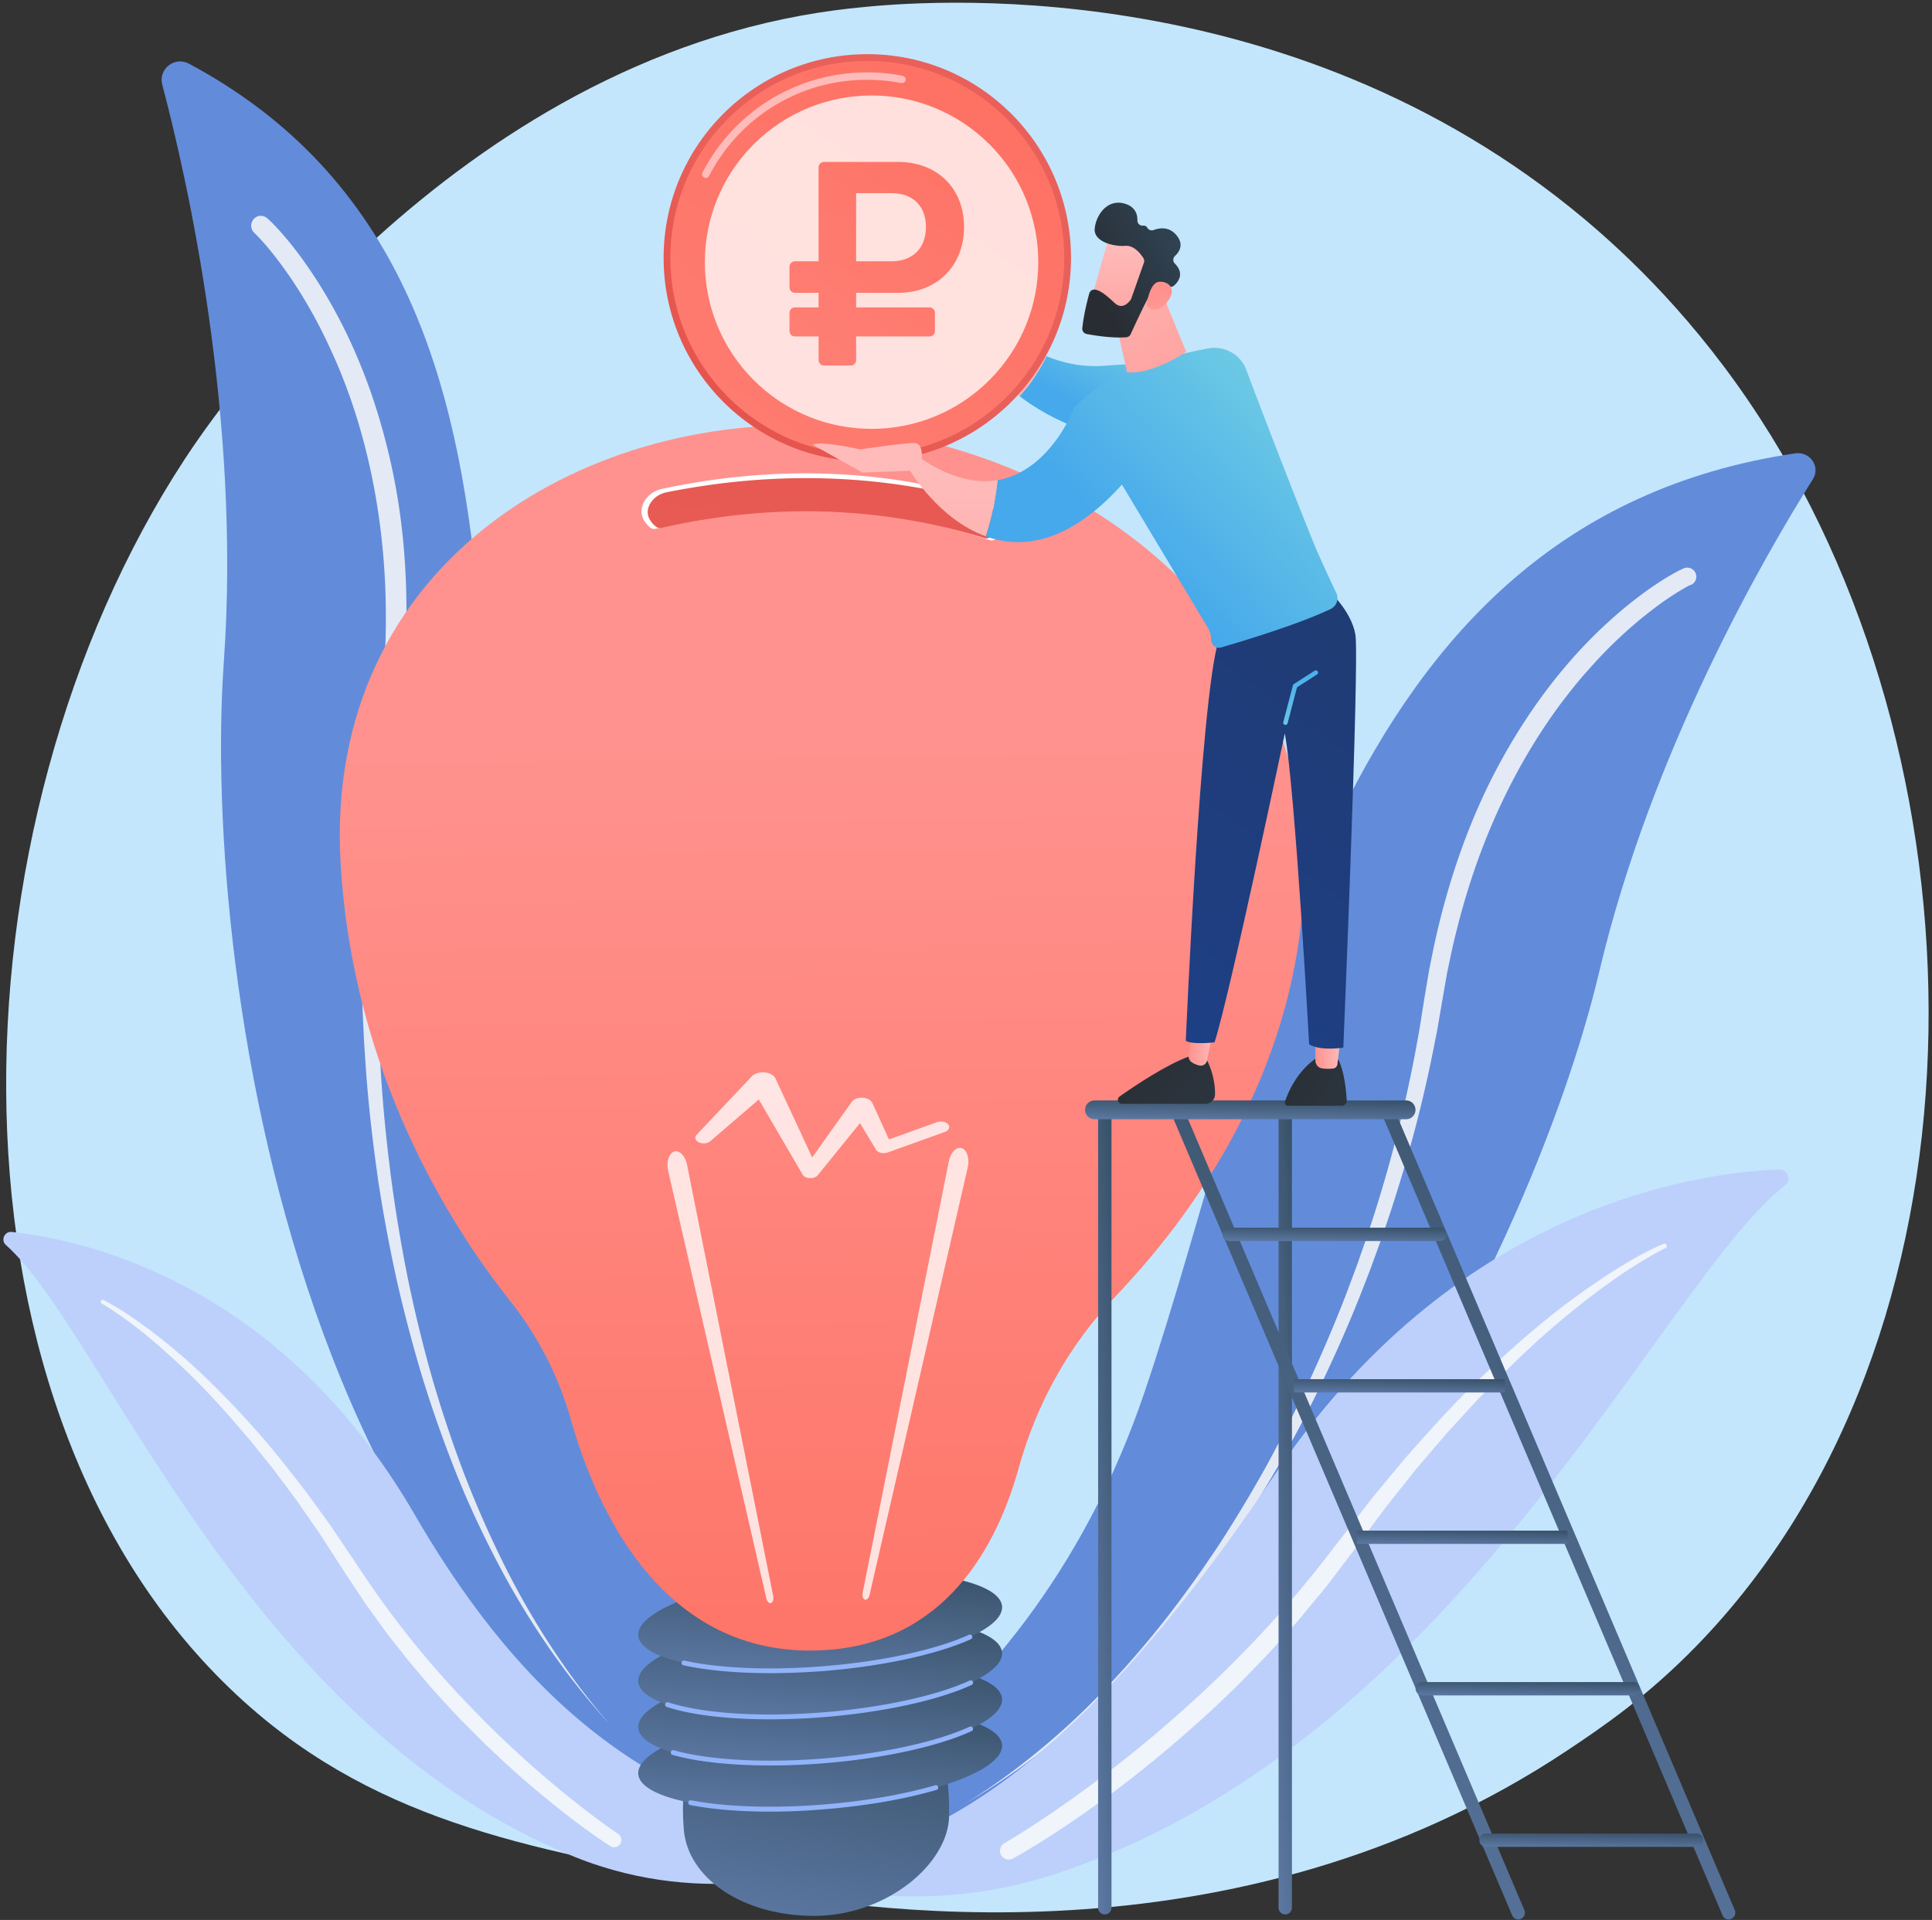 <svg width="498" height="495" fill="none" xmlns="http://www.w3.org/2000/svg"><rect width="100%" height="100%" fill="#333333" stroke="none"/><path d="M437.509 424.119c-12.908 13.302-24.432 21.111-33.282 27.017-86.186 57.534-184.685 40.947-215.149 35.292-49.133-9.137-90.62-15.599-126.253-47.786-80.979-73.171-77.047-225.794-15.169-320.327 7.342-11.201 69.131-102.79 167.847-115.697 2.423-.323 4.218-.503 5.798-.664C236.578.338 331.218-8.19 408.373 56.454c11.04 9.264 28.83 25.94 45.31 51.414 60.299 93.06 60.478 237.246-16.174 316.251z" fill="url(#paint0_linear_243_2845)"/><path d="M217.586 480.11s-43.443-50.301-77.623-157.22C108.028 223.008 157.664 74.693 48.68 16.405c-3.662-1.957-7.934 1.4-6.857 5.421 6.3 23.786 20.375 85.557 15.869 148.854-5.763 80.799 20.895 277.835 159.894 309.43z" fill="#628CDA"/><path opacity=".85" d="M68.894 56.275l.413.36.323.304c.215.198.413.413.61.61.395.395.79.808 1.167 1.221a56.88 56.88 0 012.19 2.478c.718.825 1.4 1.687 2.083 2.549.664.88 1.346 1.723 1.974 2.62a121.495 121.495 0 017.109 10.951c4.362 7.522 7.917 15.492 10.789 23.66a166.659 166.659 0 016.552 25.114c1.526 8.527 2.334 17.144 2.585 25.779.251 8.634-.072 17.269-.862 25.832l-.682 6.426-.897 6.391c-.288 2.154-.611 4.201-.916 6.301a146.352 146.352 0 00-.861 6.283c-2.155 16.785-3.142 33.713-3.052 50.659l.072 6.355.197 6.355a188.2 188.2 0 00.287 6.355c.126 2.118.198 4.236.377 6.336.575 8.456 1.472 16.893 2.567 25.294a407.73 407.73 0 004.201 25.078 363.975 363.975 0 005.996 24.72 324.454 324.454 0 007.952 24.162 271.354 271.354 0 0010.107 23.373 207.484 207.484 0 0012.548 22.17c4.631 7.127 9.712 13.966 15.313 20.393-5.745-6.283-11.023-13.015-15.852-20.034a208.629 208.629 0 01-13.158-21.937c-3.931-7.575-7.558-15.33-10.699-23.265a326.389 326.389 0 01-8.491-24.18 381.11 381.11 0 01-6.534-24.791c-1.831-8.348-3.43-16.749-4.722-25.204-1.22-8.455-2.262-16.964-2.962-25.491-.215-2.137-.305-4.273-.466-6.391-.144-2.136-.306-4.272-.395-6.409l-.306-6.408-.161-6.409c-.323-17.108.395-34.269 2.334-51.305.215-2.137.484-4.255.79-6.373l.843-6.355.826-6.265.61-6.283c.7-8.383.952-16.803.647-25.186-.629-16.767-3.483-33.462-8.958-49.259-1.4-3.931-2.89-7.845-4.65-11.632-1.705-3.806-3.554-7.558-5.618-11.184-2.047-3.626-4.273-7.163-6.696-10.538a91.813 91.813 0 00-3.77-4.936 50.445 50.445 0 00-1.993-2.334c-.34-.377-.682-.754-1.023-1.113-.18-.18-.341-.36-.503-.52l-.251-.252-.18-.18-.161-.161a2.52 2.52 0 01-.108-3.554c.898-1.024 2.442-1.078 3.465-.18z" fill="#F9FAFB"/><path d="M1.521 320.987c-1.4-1.238-.359-3.572 1.508-3.374 18.993 2.046 69.275 13.176 103.831 72.829 43.353 74.839 84.013 71.465 105.771 90.942 0 0-29.818 11.238-64.321-2.567C63.615 444.942 26.564 343.158 1.521 320.987z" fill="#BDD0FB"/><path opacity=".85" d="M26.69 335.187c3.643 1.867 7 4.111 10.268 6.498l1.238.88 1.203.934 2.405 1.849a483.638 483.638 0 014.668 3.859c6.121 5.278 11.812 11.04 17.251 17.018 5.511 5.924 10.466 12.315 15.403 18.706l3.554 4.9 1.777 2.46.88 1.22.843 1.257 6.75 10.035c8.761 13.302 18.903 25.688 30.087 37.034a258.713 258.713 0 0017.449 16.336c1.508 1.31 3.051 2.567 4.577 3.841 1.544 1.257 3.106 2.495 4.668 3.734 1.579 1.203 3.159 2.442 4.757 3.608a118.744 118.744 0 004.829 3.429l.054.036c.861.574 1.077 1.741.502 2.603a1.871 1.871 0 01-2.567.521c-3.464-2.244-6.714-4.614-9.963-7.073-1.597-1.239-3.195-2.478-4.775-3.752-1.562-1.293-3.141-2.549-4.685-3.86-6.193-5.224-12.1-10.771-17.754-16.551-2.872-2.854-5.583-5.87-8.294-8.868-1.346-1.508-2.639-3.07-3.949-4.614l-1.957-2.315c-.664-.772-1.256-1.58-1.903-2.37l-3.752-4.775c-1.238-1.598-2.387-3.267-3.59-4.901l-1.777-2.459c-.287-.413-.61-.808-.88-1.239l-.843-1.274-3.357-5.063c-1.131-1.687-2.19-3.375-3.285-5.044l-3.25-5.044-.808-1.257-.861-1.239-1.706-2.459-3.41-4.919-3.573-4.811c-1.202-1.597-2.37-3.213-3.644-4.757l-3.752-4.667a46.41 46.41 0 00-1.92-2.298l-1.94-2.28c-5.187-6.067-10.645-11.92-16.533-17.323a470.032 470.032 0 00-4.452-4.003l-2.297-1.921-1.15-.969-1.184-.916c-.79-.61-1.562-1.239-2.37-1.831l-2.423-1.759c-1.634-1.131-3.285-2.28-4.99-3.231l-.018-.018a.508.508 0 01-.198-.683c.108-.251.395-.341.646-.215z" fill="#F9FAFB"/><path d="M185.703 479.643s77.281-26.138 109.289-120.634c31.11-91.858 47.302-224.286 167.738-242.13 3.806-.556 6.607 3.429 4.56 6.678-12.135 19.262-41.594 69.903-55.075 127.025-17.198 72.937-95.089 239.509-226.512 229.061z" fill="#628CDA"/><path opacity=".85" d="M435.677 150.825l-.215.108-.287.144c-.198.089-.395.215-.593.323-.395.215-.807.467-1.22.7a76.443 76.443 0 00-7.091 4.829 108.53 108.53 0 00-8.814 7.45c-2.819 2.621-5.475 5.421-8.043 8.311-2.585 2.873-4.99 5.906-7.306 8.994-9.191 12.44-16.318 26.389-21.506 41.019-2.585 7.324-4.685 14.828-6.39 22.422l-1.203 5.708-1.005 5.763-1.006 5.834c-.323 1.956-.664 3.913-1.077 5.852-2.98 15.582-7.073 30.912-12.081 45.92l-1.921 5.619-2.028 5.583c-.665 1.866-1.383 3.698-2.101 5.547-.736 1.831-1.418 3.698-2.19 5.511-2.962 7.342-6.229 14.54-9.658 21.685-3.464 7.109-7.198 14.092-11.13 20.949a341.753 341.753 0 01-12.602 20.088 303.72 303.72 0 01-14.163 19.011c-4.973 6.139-10.305 11.991-15.869 17.592a193.003 193.003 0 01-17.665 15.744c-6.193 4.882-12.709 9.352-19.513 13.32 6.714-4.129 13.087-8.761 19.136-13.787a191.956 191.956 0 0017.198-16.103 250.654 250.654 0 0015.366-17.843 298.853 298.853 0 0013.697-19.137 342.783 342.783 0 0012.118-20.177c3.751-6.893 7.324-13.877 10.627-20.985 3.285-7.127 6.408-14.308 9.245-21.614.736-1.813 1.382-3.662 2.082-5.493.682-1.831 1.382-3.662 2.011-5.529l1.939-5.547 1.813-5.583c4.739-14.936 8.562-30.159 11.273-45.561.359-1.921.664-3.859.969-5.78.306-1.939.593-3.842.934-5.817l.987-5.888 1.185-5.852c1.67-7.791 3.77-15.492 6.373-23.05 2.603-7.539 5.708-14.935 9.406-22.044 3.698-7.091 7.935-13.93 12.71-20.375 4.793-6.427 10.125-12.476 16.049-17.915a112.454 112.454 0 019.299-7.702c.807-.61 1.633-1.184 2.459-1.759.844-.556 1.669-1.131 2.531-1.669a63.185 63.185 0 012.621-1.58c.449-.251.898-.503 1.364-.754.234-.126.467-.251.718-.359l.377-.18.467-.215a2.355 2.355 0 013.088 1.167 2.327 2.327 0 01-1.095 3.052l-.27.053z" fill="#F9FAFB"/><path d="M460.092 305.657c1.795-1.382.718-4.254-1.544-4.165-22.942.97-84.12 10.304-130.256 79.112-57.893 86.311-98.769 100.78-134.025 100.672 0 0 34.861 15.834 77.335 2.011 104.226-33.892 156.698-153.018 188.49-177.63z" fill="#BDD0FB"/><path opacity=".85" d="M429.251 321.813c-2.118 1.006-4.2 2.262-6.247 3.483l-3.033 1.921c-1.006.646-1.993 1.346-2.98 2.01l-1.49 1.006-1.454 1.059-2.909 2.118a482.275 482.275 0 00-5.654 4.452c-7.486 6.014-14.487 12.602-21.183 19.477l-2.513 2.585a86.39 86.39 0 00-2.478 2.621l-4.864 5.314c-1.652 1.741-3.178 3.608-4.74 5.421l-4.667 5.476-4.488 5.636-2.244 2.819-1.113 1.4-1.077 1.454-4.29 5.78c-1.436 1.921-2.837 3.842-4.327 5.799l-4.416 5.816-1.113 1.454c-.377.485-.772.934-1.149 1.418l-2.333 2.801c-1.562 1.867-3.088 3.769-4.686 5.601l-4.882 5.421c-.826.897-1.616 1.831-2.46 2.693l-2.531 2.621c-1.705 1.741-3.375 3.518-5.098 5.223-3.501 3.375-6.983 6.768-10.663 9.963-7.253 6.481-14.774 12.674-22.601 18.455-1.957 1.454-3.95 2.836-5.924 4.254-1.993 1.382-4.021 2.747-6.032 4.111-4.075 2.693-8.168 5.26-12.494 7.683a2.25 2.25 0 01-3.07-.879 2.268 2.268 0 01.826-3.052l.054-.036a157.117 157.117 0 006.049-3.734c2.011-1.275 4.004-2.621 5.996-3.949a692.696 692.696 0 005.888-4.111c1.921-1.418 3.878-2.801 5.781-4.255 7.683-5.708 15.097-11.812 22.224-18.203 14.325-12.727 27.447-26.783 39.008-42.024l8.886-11.489 1.113-1.436 1.167-1.4 2.316-2.801 4.649-5.6c6.427-7.289 12.871-14.541 19.944-21.219 7.001-6.732 14.272-13.177 22.027-19.029a688.582 688.582 0 015.906-4.272l3.034-2.029 1.508-1.023 1.543-.969c4.111-2.603 8.312-5.027 12.836-6.965a.592.592 0 01.79.323.616.616 0 01-.288.79l-.054.017z" fill="#F9FAFB"/><path d="M244.656 468.1c-.179 12.512-16.246 25.85-34.79 25.85-18.561 0-32.581-9.783-33.605-22.242-2.423-29.745 15.044-29.44 33.605-29.44 18.562 0 35.257-5.08 34.79 25.832z" fill="url(#paint1_linear_243_2845)"/><path d="M258.299 449.843c.538 6.768-19.998 13.949-45.902 16.031-25.886 2.082-47.338-1.705-47.877-8.473-.538-6.768 19.998-13.948 45.902-16.031 25.904-2.082 47.338 1.706 47.877 8.473z" fill="url(#paint2_linear_243_2845)"/><path d="M258.299 437.941c.538 6.768-19.998 13.949-45.902 16.031-25.886 2.082-47.338-1.705-47.877-8.473-.538-6.768 19.998-13.948 45.902-16.031 25.904-2.082 47.338 1.706 47.877 8.473z" fill="url(#paint3_linear_243_2845)"/><path d="M258.299 426.04c.538 6.767-19.998 13.948-45.902 16.03-25.886 2.083-47.338-1.705-47.877-8.473-.538-6.768 19.998-13.948 45.902-16.031 25.904-2.082 47.338 1.706 47.877 8.474z" fill="url(#paint4_linear_243_2845)"/><path d="M258.299 414.138c.538 6.768-19.998 13.948-45.902 16.031-25.886 2.082-47.338-1.706-47.877-8.473-.538-6.768 19.998-13.949 45.902-16.031 25.904-2.083 47.338 1.705 47.877 8.473z" fill="url(#paint5_linear_243_2845)"/><path d="M198.449 467.077c-7.683 0-14.72-.575-20.537-1.688a.643.643 0 01-.502-.736.643.643 0 01.736-.502c9.101 1.741 21.254 2.118 34.215 1.077 10.61-.862 20.537-2.567 28.687-4.955.323-.09.682.09.772.431a.624.624 0 01-.431.772c-8.24 2.405-18.257 4.129-28.938 4.99-4.811.413-9.514.611-14.002.611zm.126-11.902c-9.999 0-18.921-.933-25.222-2.729a.628.628 0 01-.431-.771.63.63 0 01.772-.431c8.976 2.549 23.426 3.357 38.649 2.118 15.062-1.221 29.118-4.272 37.591-8.186a.63.63 0 01.825.305.631.631 0 01-.305.826c-8.598 3.967-22.798 7.055-38.003 8.294-4.739.377-9.407.574-13.876.574zm-.126-11.902c-10.789 0-20.231-1.095-26.586-3.195a.63.63 0 01-.395-.79.63.63 0 01.79-.395c8.85 2.908 23.839 3.878 40.103 2.567 15.062-1.221 29.118-4.272 37.591-8.186a.63.63 0 01.825.305.63.63 0 01-.305.826c-8.598 3.967-22.798 7.055-38.003 8.294-4.829.395-9.55.574-14.02.574zm.09-11.902c-8.563 0-16.336-.7-22.386-2.028a.614.614 0 01-.466-.736.614.614 0 01.736-.467c9.101 2.029 22.206 2.549 35.938 1.436 14.936-1.203 28.92-4.236 37.393-8.096a.63.63 0 01.826.305.631.631 0 01-.305.826c-8.617 3.913-22.745 6.983-37.806 8.204-4.775.359-9.46.556-13.93.556z" fill="#91B3FA"/><path d="M147.144 365.974c-3.142-11.148-8.491-21.542-15.69-30.625-15.42-19.424-40.57-58.935-43.658-112.861-4.506-78.43 65.056-117.708 128.551-112.376 63.476 5.331 126.127 52.597 119.269 125.57-4.218 44.897-29.35 78.951-48.056 98.518-11.884 12.422-20.357 27.627-24.952 44.196-5.619 20.268-18.975 45.543-50.749 47.087-41.091 1.975-58.163-36.334-64.715-59.509z" fill="url(#paint6_linear_243_2845)"/><path opacity=".78" d="M222.361 410.637l22.206-111.191c.466-2.298 1.92-3.842 3.285-3.447 1.346.395 2.082 2.567 1.615 4.865a.764.764 0 00-.035.197L224.138 411.23c-.198.825-.736 1.346-1.221 1.167-.485-.18-.718-.97-.556-1.76zm-23.05.88l-22.206-111.192c-.467-2.297-1.921-3.841-3.285-3.446-1.346.395-2.083 2.567-1.616 4.865a.758.758 0 01.036.197l25.294 110.168c.197.826.736 1.347 1.22 1.167.467-.179.719-.951.557-1.759zm45.112-121.621c-.557-.7-1.867-.952-2.908-.575l-12.369 4.452-4.29-9.406c-.234-.485-.754-.934-1.508-1.167-1.419-.449-3.124-.054-3.806.897l-.018.036-10.179 14.272-9.442-20.321-.018-.036c-.233-.503-.718-.934-1.436-1.239-1.58-.664-3.68-.341-4.667.7l-14.218 15.061c-.575.611-.377 1.437.503 1.903.933.485 2.297.377 3.015-.251l12.513-10.753 11.273 19.334v.018c.18.305.521.574.987.754 1.06.377 2.37.125 2.945-.593l10.878-13.427 4.093 6.803.036.054c.036.054.072.09.108.144.556.7 1.867.951 2.908.574l14.684-5.278c1.077-.395 1.472-1.256.916-1.956z" fill="#fff"/><path d="M165.723 130.038c-.808 2.028-.305 4.003 1.759 5.888.431.395 1.024.538 1.58.395 28.74-7.019 57.768-6.409 86.024 2.926.682.233 1.436 0 1.902-.575 2.28-2.818 1.921-5.78-.502-8.832a1.833 1.833 0 00-.844-.574c-28.363-8.671-56.745-9.281-85.108-3.196-2.154.485-4.003 1.939-4.811 3.968z" fill="#fff"/><path d="M167.303 130.415c-.772 1.831-.287 3.608 1.706 5.313.413.341.987.485 1.526.359 27.806-6.319 55.882-5.762 83.205 2.639.664.198 1.4 0 1.831-.502 2.208-2.55 1.849-5.206-.485-7.953a1.646 1.646 0 00-.826-.503c-27.448-7.808-54.877-8.347-82.325-2.872-2.065.377-3.86 1.688-4.632 3.519z" fill="url(#paint7_linear_243_2845)"/><path d="M284.778 493.573c.951 0 1.723-.772 1.723-1.723V286.682a1.724 1.724 0 00-3.446 0V491.85c.018.951.772 1.723 1.723 1.723z" fill="url(#paint8_linear_243_2845)"/><path d="M331.291 493.573c.951 0 1.723-.772 1.723-1.723V286.682a1.724 1.724 0 00-3.447 0V491.85c.018.951.79 1.723 1.724 1.723z" fill="url(#paint9_linear_243_2845)"/><path d="M445.588 494.866c.216 0 .449-.036.665-.144a1.722 1.722 0 00.915-2.244L359.385 286a1.72 1.72 0 00-2.244-.915 1.72 1.72 0 00-.915 2.243l87.783 206.478c.269.665.915 1.06 1.579 1.06z" fill="url(#paint10_linear_243_2845)"/><path d="M391.357 494.866c.215 0 .449-.036.664-.144a1.721 1.721 0 00.916-2.244L305.154 286a1.72 1.72 0 00-2.244-.915 1.72 1.72 0 00-.916 2.243l87.783 206.478c.287.665.916 1.06 1.58 1.06z" fill="url(#paint11_linear_243_2845)"/><path d="M282.122 288.567h80.404a2.425 2.425 0 000-4.847h-80.404a2.425 2.425 0 00-2.424 2.424 2.413 2.413 0 002.424 2.423z" fill="url(#paint12_linear_243_2845)"/><path d="M316.84 319.964h54.375a1.724 1.724 0 000-3.446H316.84c-.952 0-1.724.772-1.724 1.723 0 .951.79 1.723 1.724 1.723z" fill="url(#paint13_linear_243_2845)"/><path d="M387.91 355.58h-54.375v3.429h54.375v-3.429z" fill="url(#paint14_linear_243_2845)"/><path d="M404.066 394.625h-54.375v3.428h54.375v-3.428z" fill="url(#paint15_linear_243_2845)"/><path d="M366.62 437.116h54.375a1.724 1.724 0 000-3.447H366.62c-.952 0-1.724.772-1.724 1.723.018.952.79 1.724 1.724 1.724z" fill="url(#paint16_linear_243_2845)"/><path d="M383.009 476.16h54.376a1.724 1.724 0 000-3.447h-54.376a1.724 1.724 0 000 3.447z" fill="url(#paint17_linear_243_2845)"/><path d="M344.916 273.111s1.777 2.8 2.226 10.627a1.276 1.276 0 01-1.275 1.347h-13.876a.813.813 0 01-.772-1.077c.807-2.406 3.267-8.276 8.76-11.633l4.937.736z" fill="url(#paint18_linear_243_2845)"/><path d="M345.526 267.797l-.79 6.589a1.259 1.259 0 01-1.077 1.095c-.754.089-1.867.143-2.926-.036-.97-.162-1.67-1.023-1.67-2.011v-6.355l6.463.718z" fill="url(#paint19_linear_243_2845)"/><path d="M310.593 272.375s2.657 4.129 2.603 9.802c-.018 1.328-1.131 2.405-2.46 2.405h-21.559c-1.006 0-1.419-1.292-.593-1.885 4.075-2.872 12.099-8.222 17.898-10.322h4.111z" fill="url(#paint20_linear_243_2845)"/><path d="M312.801 265.266l-1.67 8.132c-.179.916-1.077 1.526-1.975 1.311a6.236 6.236 0 01-1.902-.79c-.665-.413-.988-1.203-.862-1.957l1.723-9.855 4.686 3.159z" fill="url(#paint21_linear_243_2845)"/><path d="M342.456 152.262s5.816 5.134 6.911 11.309c1.095 6.175-3.105 106.524-3.105 106.524s-5.817.969-8.815-.844c0 0-3.554-65.128-6.265-80.171 0 0-14.181 67.462-18.113 79.651 0 0-5.601.682-7.414-.377 0 0 3.716-87.46 8.384-103.006l28.417-13.086z" fill="url(#paint22_linear_243_2845)"/><path d="M331.344 186.89c-.054 0-.09 0-.144-.018-.305-.072-.485-.395-.413-.7l2.478-9.478a.535.535 0 01.251-.341l5.349-3.429a.56.56 0 01.79.179.56.56 0 01-.179.79l-5.152 3.303-2.424 9.263a.57.57 0 01-.556.431z" fill="url(#paint23_linear_243_2845)"/><path d="M285.012 94.278c24.503-2.028 30.912 3.034 30.912 3.034l-11.776 18.598s-24.073-.467-41.325-13.769c3.232-3.483 5.476-7.324 6.912-10.304 4.434 1.831 9.55 2.926 15.277 2.441z" fill="url(#paint24_linear_243_2845)"/><path d="M246.631 58.304c.036-.79 1.095-1.006 1.436-.288l3.124 6.678a6.96 6.96 0 01.556 4.13l-1.095 3.877c-.323 1.903.162 3.841 1.365 5.331 2.872 3.59 8.993 10.143 17.7 13.769-1.436 2.998-3.68 6.84-6.912 10.304-6.337-4.883-11.74-11.489-14.702-20.429a3.288 3.288 0 01-2.316-3.267l.844-20.105z" fill="url(#paint25_linear_243_2845)"/><path d="M276.934 105.049c8.634-9.299 25.06-13.5 34.574-15.223 4.165-.754 8.276 1.562 9.748 5.53 4.272 11.506 15.923 41.449 18.185 46.601a402.042 402.042 0 005.008 10.915 3.108 3.108 0 01-1.436 4.129c-8.006 3.859-22.403 8.222-28.238 9.927a2.002 2.002 0 01-2.567-1.921 6.159 6.159 0 00-.897-3.213l-22.116-36.855c-13.787 15.277-25.851 16.677-35.132 13.338 1.562-4.811 2.586-9.64 3.07-14.486 13.715-2.352 19.801-18.742 19.801-18.742z" fill="url(#paint26_linear_243_2845)"/><path d="M298.421 72.772l7.342 17.934s-8.437 5.852-15.241 5.296l-3.662-16.12 11.561-7.11z" fill="url(#paint27_linear_243_2845)"/><path d="M286.017 60.547c-.162.234-5.314 18.832-5.314 18.832l10.681 2.71 7.504-16.892c-.018 0-10.053-8.653-12.871-4.65z" fill="url(#paint28_linear_243_2845)"/><path d="M294.849 67.764l-3.249 9.209a.91.91 0 01-.162.323c-.449.628-2.118 2.675-4.111.826-1.795-1.67-3.482-3.177-5.008-3.447a1.345 1.345 0 00-1.544.988c-.467 1.687-1.454 5.51-1.795 8.975-.072.7.413 1.329 1.113 1.472 2.082.395 6.516 1.113 10.196.844a1.382 1.382 0 001.149-.79c1.023-2.226 4.129-8.975 5.296-10.717 1.095-1.633 3.752-1.597 4.883-1.49.359.036.736-.09 1.005-.323.987-.862 2.836-3.052.215-5.673a1.362 1.362 0 01.036-1.974c1.131-1.06 2.334-2.926.449-5.26-1.903-2.37-4.416-1.993-5.96-1.418a1.337 1.337 0 01-1.634-.61c-.197-.324-.52-.575-1.113-.521-.789.072-1.454-.593-1.436-1.382.036-1.508-.52-3.43-3.141-4.255-4.668-1.454-7.576 3.052-7.863 6.427-.287 3.357 4.865 4.65 7.881 4.416 2.298-.18 4.003 2.1 4.703 3.213.18.341.233.772.09 1.167z" fill="url(#paint29_linear_243_2845)"/><path d="M295.495 78.786s.754-5.834 3.178-6.121c2.423-.288 4.793 1.705 2.369 4.99-2.98 4.057-5.547 1.131-5.547 1.131z" fill="url(#paint30_linear_243_2845)"/><path d="M223.564 118.98c28.999 0 52.508-23.51 52.508-52.508 0-29-23.509-52.509-52.508-52.509-29 0-52.508 23.509-52.508 52.509 0 28.999 23.508 52.508 52.508 52.508z" fill="url(#paint31_linear_243_2845)"/><path d="M223.563 117.238c28.038 0 50.767-22.729 50.767-50.766 0-28.038-22.729-50.767-50.767-50.767-28.037 0-50.766 22.729-50.766 50.767 0 28.037 22.729 50.766 50.766 50.766z" fill="url(#paint32_linear_243_2845)"/><path d="M181.916 45.881a.953.953 0 01-.43-.108.948.948 0 01-.413-1.274c8.365-16.139 24.845-26.03 42.993-25.832a47.67 47.67 0 018.617.88.955.955 0 01.754 1.112.956.956 0 01-1.113.754 47.215 47.215 0 00-8.275-.843c-17.431-.198-33.265 9.316-41.289 24.809a.974.974 0 01-.844.502z" fill="url(#paint33_linear_243_2845)"/><path opacity=".78" d="M255.047 97.984c16.783-16.783 16.783-43.994 0-60.777-16.782-16.783-43.993-16.783-60.776 0s-16.783 43.994 0 60.777 43.994 16.782 60.776 0z" fill="#fff"/><path d="M231.55 75.5c9.975 0 16.95-6.968 16.95-16.984 0-10.016-6.975-16.766-16.95-16.766h-19.144c-.776 0-1.406.63-1.406 1.406v24.215h-6.094c-.776 0-1.406.63-1.406 1.406v5.317c0 .776.63 1.406 1.406 1.406H211v3.75h-6.094c-.776 0-1.406.63-1.406 1.406v4.688c0 .776.63 1.406 1.406 1.406H211v6.094c0 .776.63 1.406 1.406 1.406h6.863c.776 0 1.406-.63 1.406-1.406V86.75h18.919c.776 0 1.406-.63 1.406-1.406v-4.688c0-.776-.63-1.406-1.406-1.406h-18.919V75.5h10.875zm-10.875-25.694h9.225c5.475 0 8.775 3.412 8.775 8.71 0 5.371-3.3 8.855-8.925 8.855h-9.075V49.806z" fill="url(#paint34_linear_243_2845)"/><path d="M234.496 121.223l2.477-3.303c8.007 5.494 14.684 6.804 20.178 5.853-.485 4.829-1.508 9.658-3.07 14.486-12.225-4.398-19.585-17.036-19.585-17.036z" fill="url(#paint35_linear_243_2845)"/><path d="M236.256 121.295l-13.931.539-12.817-7.163c1.849-1.149 12.243 1.203 12.243 1.203s10.878-1.652 13.822-1.652c2.442 0 2.101 3.519 1.903 4.704a4.35 4.35 0 01-.072.395l-1.148 1.974z" fill="url(#paint36_linear_243_2845)"/><defs><linearGradient id="paint0_linear_243_2845" x1="565.211" y1="543.113" x2="182.007" y2="199.356" gradientUnits="userSpaceOnUse"><stop stop-color="#C3E6FD"/></linearGradient><linearGradient id="paint1_linear_243_2845" x1="212.831" y1="425.216" x2="179.968" y2="588.048" gradientUnits="userSpaceOnUse"><stop stop-color="#324A5E"/><stop offset="1" stop-color="#91B3FA"/></linearGradient><linearGradient id="paint2_linear_243_2845" x1="214.799" y1="432.541" x2="208.743" y2="515.69" gradientUnits="userSpaceOnUse"><stop stop-color="#324A5E"/><stop offset="1" stop-color="#91B3FA"/></linearGradient><linearGradient id="paint3_linear_243_2845" x1="214.799" y1="420.639" x2="208.743" y2="503.789" gradientUnits="userSpaceOnUse"><stop stop-color="#324A5E"/><stop offset="1" stop-color="#91B3FA"/></linearGradient><linearGradient id="paint4_linear_243_2845" x1="214.799" y1="408.737" x2="208.743" y2="491.887" gradientUnits="userSpaceOnUse"><stop stop-color="#324A5E"/><stop offset="1" stop-color="#91B3FA"/></linearGradient><linearGradient id="paint5_linear_243_2845" x1="214.799" y1="396.836" x2="208.743" y2="479.985" gradientUnits="userSpaceOnUse"><stop stop-color="#324A5E"/><stop offset="1" stop-color="#91B3FA"/></linearGradient><linearGradient id="paint6_linear_243_2845" x1="215.072" y1="466.32" x2="211.489" y2="191.315" gradientUnits="userSpaceOnUse"><stop stop-color="#FE7062"/><stop offset="1" stop-color="#FF928E"/></linearGradient><linearGradient id="paint7_linear_243_2845" x1="232.107" y1="1.765" x2="205.83" y2="173.764" gradientUnits="userSpaceOnUse"><stop stop-color="#E1473D"/><stop offset="1" stop-color="#E9605A"/></linearGradient><linearGradient id="paint8_linear_243_2845" x1="284.903" y1="217.789" x2="242.895" y2="220.395" gradientUnits="userSpaceOnUse"><stop stop-color="#324A5E"/><stop offset="1" stop-color="#91B3FA"/></linearGradient><linearGradient id="paint9_linear_243_2845" x1="331.415" y1="217.789" x2="289.407" y2="220.395" gradientUnits="userSpaceOnUse"><stop stop-color="#324A5E"/><stop offset="1" stop-color="#91B3FA"/></linearGradient><linearGradient id="paint10_linear_243_2845" x1="404.993" y1="217.364" x2="100.117" y2="714.617" gradientUnits="userSpaceOnUse"><stop stop-color="#324A5E"/><stop offset="1" stop-color="#91B3FA"/></linearGradient><linearGradient id="paint11_linear_243_2845" x1="350.762" y1="217.364" x2="45.885" y2="714.617" gradientUnits="userSpaceOnUse"><stop stop-color="#324A5E"/><stop offset="1" stop-color="#91B3FA"/></linearGradient><linearGradient id="paint12_linear_243_2845" x1="325.405" y1="282.16" x2="325.166" y2="297.954" gradientUnits="userSpaceOnUse"><stop stop-color="#324A5E"/><stop offset="1" stop-color="#91B3FA"/></linearGradient><linearGradient id="paint13_linear_243_2845" x1="346.117" y1="315.408" x2="345.938" y2="326.639" gradientUnits="userSpaceOnUse"><stop stop-color="#324A5E"/><stop offset="1" stop-color="#91B3FA"/></linearGradient><linearGradient id="paint14_linear_243_2845" x1="362.688" y1="354.476" x2="362.5" y2="365.648" gradientUnits="userSpaceOnUse"><stop stop-color="#324A5E"/><stop offset="1" stop-color="#91B3FA"/></linearGradient><linearGradient id="paint15_linear_243_2845" x1="378.844" y1="393.521" x2="378.656" y2="404.693" gradientUnits="userSpaceOnUse"><stop stop-color="#324A5E"/><stop offset="1" stop-color="#91B3FA"/></linearGradient><linearGradient id="paint16_linear_243_2845" x1="395.897" y1="432.559" x2="395.719" y2="443.79" gradientUnits="userSpaceOnUse"><stop stop-color="#324A5E"/><stop offset="1" stop-color="#91B3FA"/></linearGradient><linearGradient id="paint17_linear_243_2845" x1="412.287" y1="471.604" x2="412.108" y2="482.835" gradientUnits="userSpaceOnUse"><stop stop-color="#324A5E"/><stop offset="1" stop-color="#91B3FA"/></linearGradient><linearGradient id="paint18_linear_243_2845" x1="332.13" y1="266.219" x2="401.708" y2="311.321" gradientUnits="userSpaceOnUse"><stop stop-color="#292D33"/><stop offset="1" stop-color="#324A5E"/></linearGradient><linearGradient id="paint19_linear_243_2845" x1="345.523" y1="271.309" x2="339.047" y2="271.309" gradientUnits="userSpaceOnUse"><stop stop-color="#FEBBBA"/><stop offset="1" stop-color="#FF928E"/></linearGradient><linearGradient id="paint20_linear_243_2845" x1="289.642" y1="266.462" x2="362.727" y2="343.851" gradientUnits="userSpaceOnUse"><stop stop-color="#292D33"/><stop offset="1" stop-color="#324A5E"/></linearGradient><linearGradient id="paint21_linear_243_2845" x1="312.807" y1="268.433" x2="306.367" y2="268.433" gradientUnits="userSpaceOnUse"><stop stop-color="#FEBBBA"/><stop offset="1" stop-color="#FF928E"/></linearGradient><linearGradient id="paint22_linear_243_2845" x1="702.885" y1="-138.34" x2="283.091" y2="438.788" gradientUnits="userSpaceOnUse"><stop stop-color="#292D33"/><stop offset=".56" stop-color="#213A6D"/><stop offset="1" stop-color="#1A449B"/></linearGradient><linearGradient id="paint23_linear_243_2845" x1="337.962" y1="197.25" x2="331.032" y2="172.485" gradientUnits="userSpaceOnUse"><stop stop-color="#86DFDF"/><stop offset="1" stop-color="#46A9EB"/></linearGradient><linearGradient id="paint24_linear_243_2845" x1="279.003" y1="105.137" x2="296.396" y2="73.542" gradientUnits="userSpaceOnUse"><stop stop-color="#46A9EB"/><stop offset="1" stop-color="#86DFDF"/></linearGradient><linearGradient id="paint25_linear_243_2845" x1="269.719" y1="79.862" x2="245.784" y2="79.862" gradientUnits="userSpaceOnUse"><stop stop-color="#FEBBBA"/><stop offset="1" stop-color="#FF928E"/></linearGradient><linearGradient id="paint26_linear_243_2845" x1="281.696" y1="132.408" x2="347.777" y2="68.583" gradientUnits="userSpaceOnUse"><stop stop-color="#46A9EB"/><stop offset="1" stop-color="#86DFDF"/></linearGradient><linearGradient id="paint27_linear_243_2845" x1="273.704" y1="46.198" x2="323.79" y2="138.226" gradientUnits="userSpaceOnUse"><stop stop-color="#FEBBBA"/><stop offset="1" stop-color="#FF928E"/></linearGradient><linearGradient id="paint28_linear_243_2845" x1="289.489" y1="63.153" x2="290.686" y2="99.843" gradientUnits="userSpaceOnUse"><stop stop-color="#FEBBBA"/><stop offset="1" stop-color="#FF928E"/></linearGradient><linearGradient id="paint29_linear_243_2845" x1="306.802" y1="49.982" x2="277.896" y2="66.487" gradientUnits="userSpaceOnUse"><stop stop-color="#324A5E"/><stop offset="1" stop-color="#292D33"/></linearGradient><linearGradient id="paint30_linear_243_2845" x1="302.602" y1="100.795" x2="298.602" y2="75.674" gradientUnits="userSpaceOnUse"><stop stop-color="#FEBBBA"/><stop offset="1" stop-color="#FF928E"/></linearGradient><linearGradient id="paint31_linear_243_2845" x1="150.783" y1="149.09" x2="222.116" y2="68.111" gradientUnits="userSpaceOnUse"><stop stop-color="#E1473D"/><stop offset="1" stop-color="#E9605A"/></linearGradient><linearGradient id="paint32_linear_243_2845" x1="262.571" y1="8.921" x2="50.835" y2="321.274" gradientUnits="userSpaceOnUse"><stop stop-color="#FE7062"/><stop offset="1" stop-color="#FF928E"/></linearGradient><linearGradient id="paint33_linear_243_2845" x1="207.996" y1="-1.268" x2="209.588" y2="-71.342" gradientUnits="userSpaceOnUse"><stop stop-color="#FEBBBA"/><stop offset="1" stop-color="#FF928E"/></linearGradient><linearGradient id="paint34_linear_243_2845" x1="274.778" y1="36.163" x2="159.541" y2="194.558" gradientUnits="userSpaceOnUse"><stop stop-color="#FE7062"/><stop offset="1" stop-color="#FF928E"/></linearGradient><linearGradient id="paint35_linear_243_2845" x1="245.825" y1="122.28" x2="245.825" y2="230.67" gradientUnits="userSpaceOnUse"><stop stop-color="#FEBBBA"/><stop offset="1" stop-color="#FF928E"/></linearGradient><linearGradient id="paint36_linear_243_2845" x1="223.557" y1="122.28" x2="223.557" y2="230.67" gradientUnits="userSpaceOnUse"><stop stop-color="#FEBBBA"/><stop offset="1" stop-color="#FF928E"/></linearGradient></defs></svg>